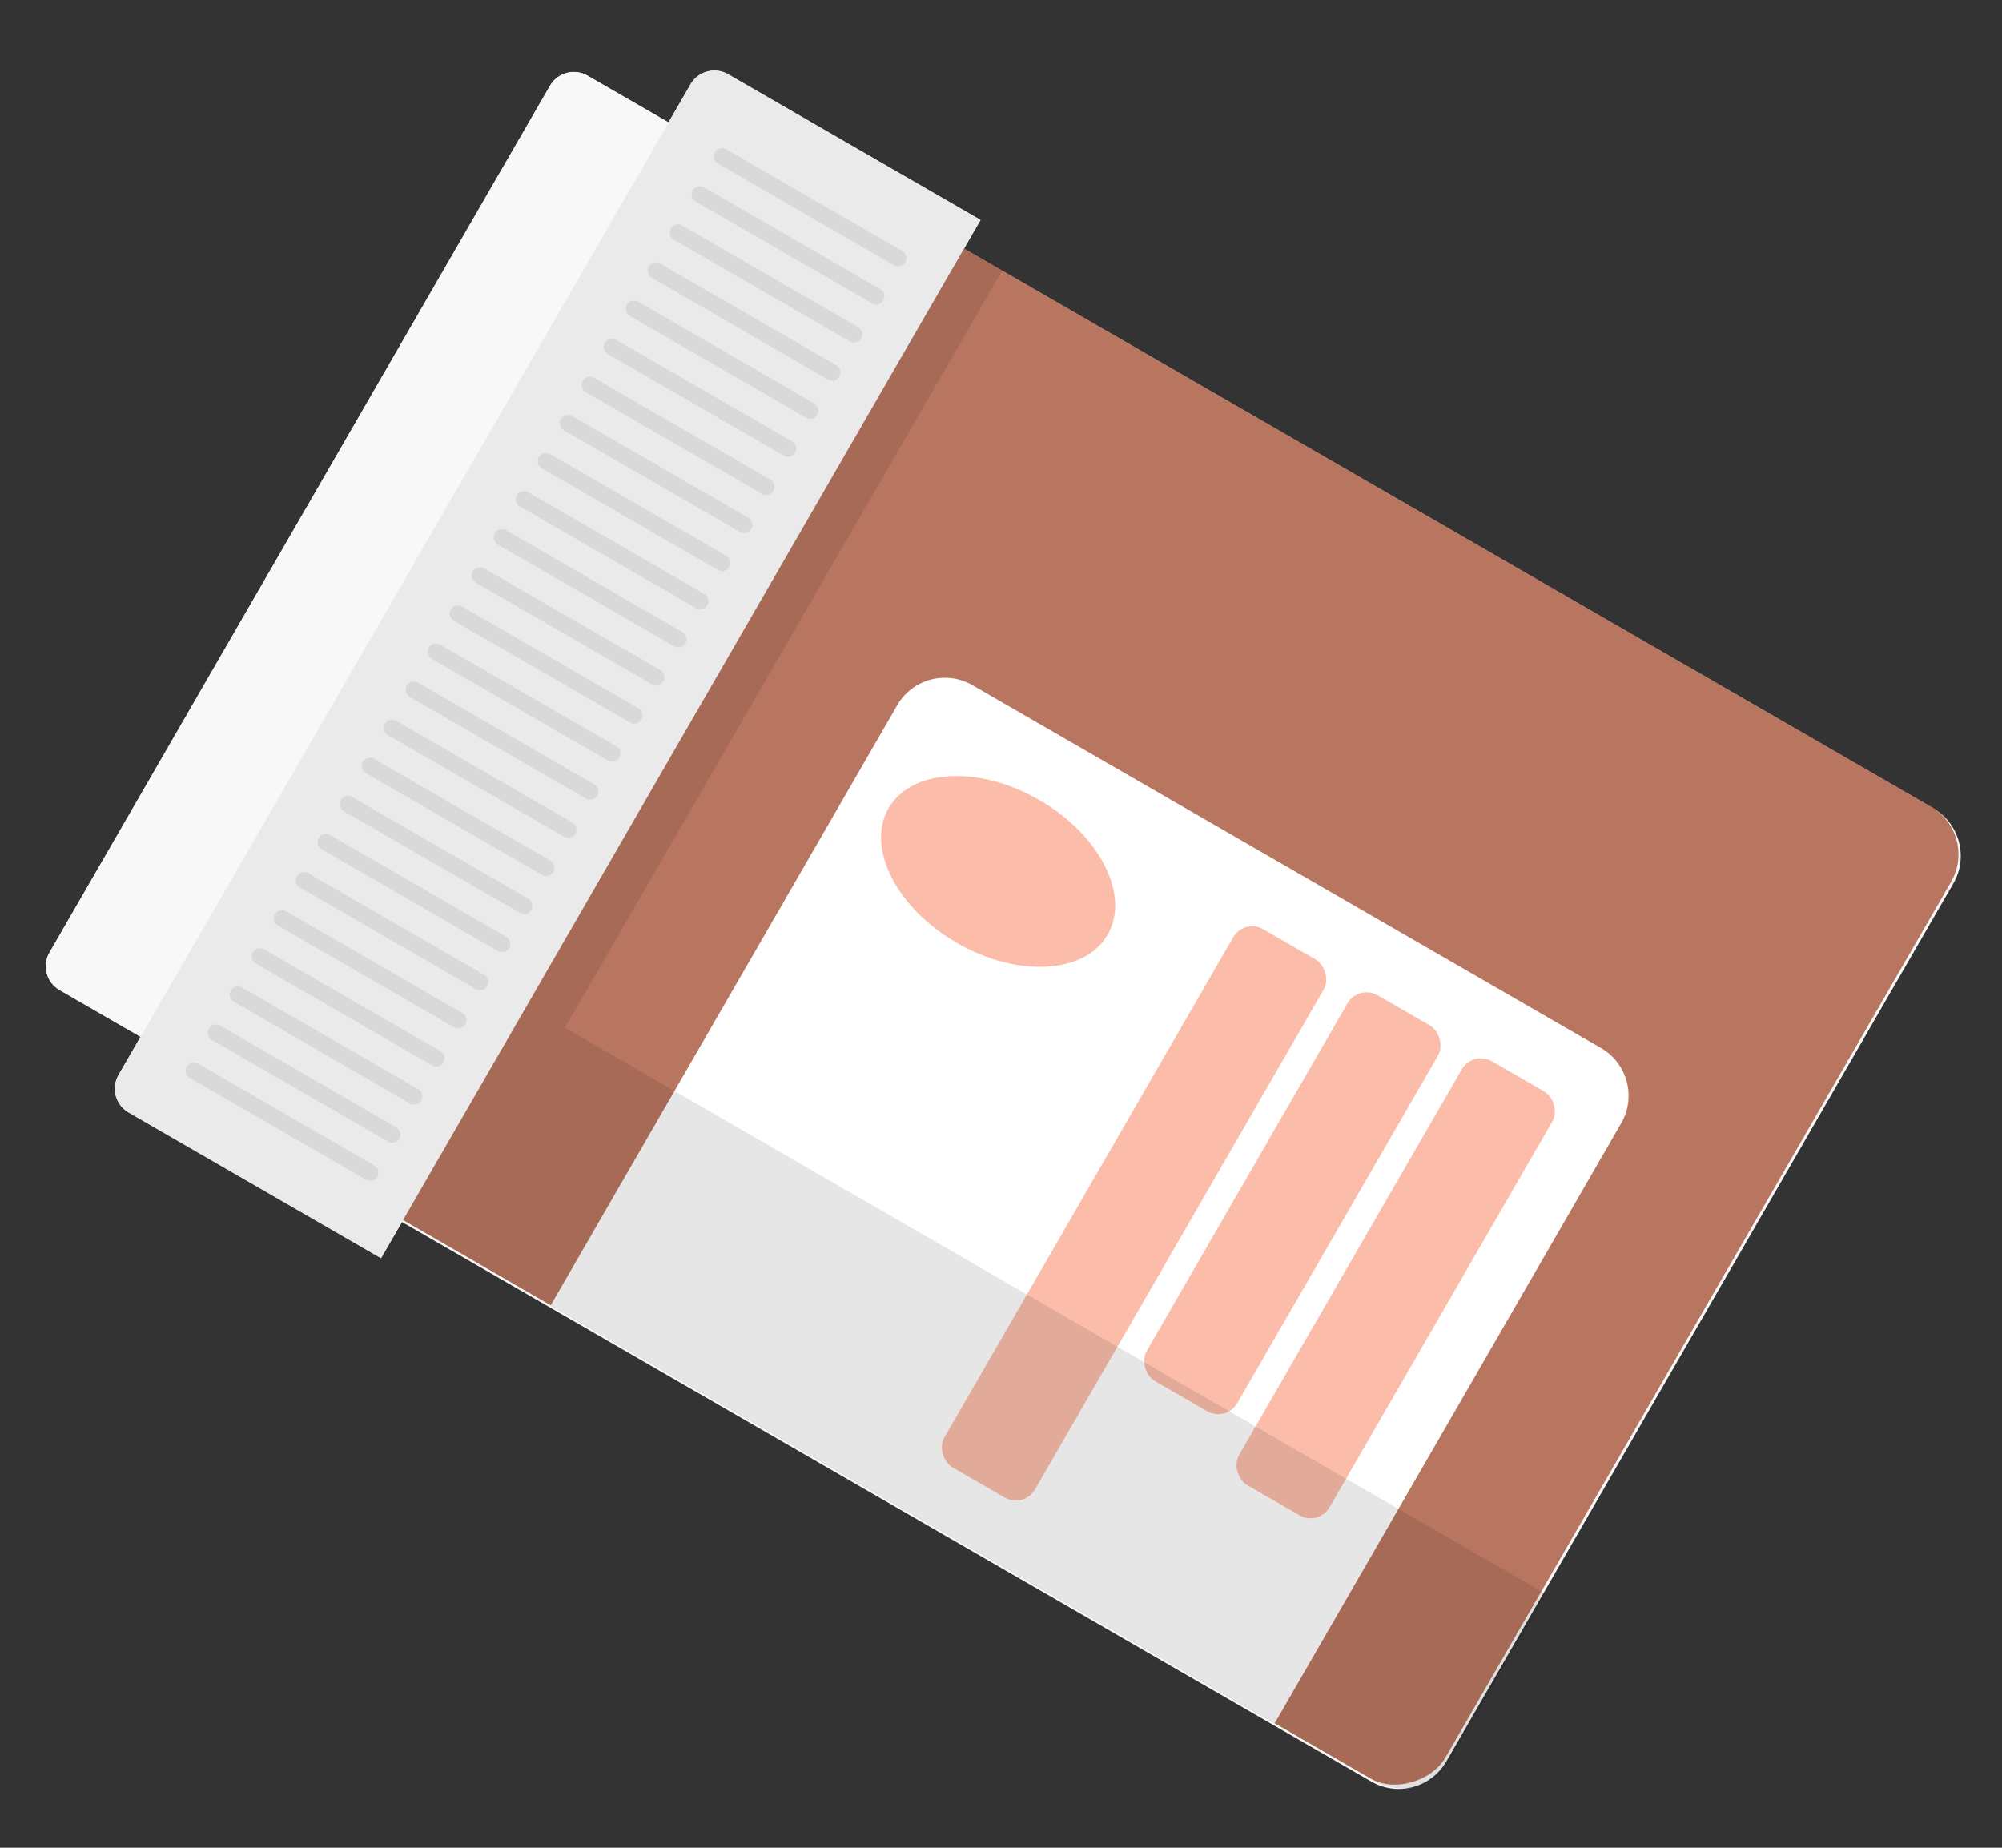 <svg width="364" height="336" viewBox="0 0 364 336" fill="none" xmlns="http://www.w3.org/2000/svg">
<rect x="0" y="0" width="364" height="336" fill="#333333" stroke="none"/>
<path fill-rule="evenodd" clip-rule="evenodd" d="M178.281 40L132.382 13.5C129.991 12.119 126.933 12.939 125.552 15.33L121.552 22.258L106.829 13.758C104.438 12.378 101.38 13.197 99.999 15.588L8.999 173.205C7.619 175.597 8.438 178.655 10.829 180.035L25.552 188.535L21.552 195.463C20.171 197.855 20.991 200.913 23.382 202.294L69.281 228.794L73.081 222.213L249.317 323.963C254.1 326.724 260.216 325.085 262.977 320.302L355.157 160.642C357.919 155.859 356.28 149.743 351.497 146.982L175.261 45.232L178.281 40Z" fill="#F8F8F8"/>
<rect width="225" height="204" rx="10" transform="matrix(-0.866 -0.5 -0.5 0.866 359.746 151.696)" fill="#B87560"/>
<path d="M178.281 40L132.382 13.5C129.99 12.119 126.932 12.939 125.552 15.33L21.552 195.463C20.171 197.855 20.99 200.913 23.382 202.294L69.281 228.794L178.281 40Z" fill="#EAEAEA"/>
<path d="M121.553 22.258L106.83 13.758C104.439 12.378 101.381 13.197 100 15.588L9 173.205C7.619 175.597 8.439 178.654 10.83 180.035L25.553 188.535L121.553 22.258Z" fill="#F8F8F8"/>
<line x1="1.5" y1="-1.5" x2="38.5" y2="-1.5" transform="matrix(-0.866 -0.5 -0.5 0.866 115.854 132.129)" stroke="#D9D9D9" stroke-width="3" stroke-linecap="round"/>
<line x1="1.5" y1="-1.5" x2="38.5" y2="-1.5" transform="matrix(-0.866 -0.5 -0.5 0.866 111.854 139.057)" stroke="#D9D9D9" stroke-width="3" stroke-linecap="round"/>
<line x1="1.5" y1="-1.5" x2="38.5" y2="-1.5" transform="matrix(-0.866 -0.5 -0.5 0.866 107.854 145.985)" stroke="#D9D9D9" stroke-width="3" stroke-linecap="round"/>
<line x1="1.5" y1="-1.5" x2="38.5" y2="-1.5" transform="matrix(-0.866 -0.5 -0.5 0.866 103.854 152.914)" stroke="#D9D9D9" stroke-width="3" stroke-linecap="round"/>
<line x1="1.5" y1="-1.5" x2="38.5" y2="-1.5" transform="matrix(-0.866 -0.5 -0.5 0.866 99.853 159.842)" stroke="#D9D9D9" stroke-width="3" stroke-linecap="round"/>
<line x1="1.5" y1="-1.5" x2="38.5" y2="-1.5" transform="matrix(-0.866 -0.5 -0.5 0.866 95.853 166.77)" stroke="#D9D9D9" stroke-width="3" stroke-linecap="round"/>
<line x1="1.5" y1="-1.5" x2="38.5" y2="-1.5" transform="matrix(-0.866 -0.5 -0.5 0.866 91.853 173.698)" stroke="#D9D9D9" stroke-width="3" stroke-linecap="round"/>
<line x1="1.5" y1="-1.5" x2="38.5" y2="-1.5" transform="matrix(-0.866 -0.5 -0.5 0.866 87.853 180.626)" stroke="#D9D9D9" stroke-width="3" stroke-linecap="round"/>
<line x1="1.5" y1="-1.5" x2="38.5" y2="-1.5" transform="matrix(-0.866 -0.5 -0.5 0.866 83.853 187.555)" stroke="#D9D9D9" stroke-width="3" stroke-linecap="round"/>
<line x1="1.5" y1="-1.5" x2="38.5" y2="-1.5" transform="matrix(-0.866 -0.5 -0.5 0.866 79.853 194.483)" stroke="#D9D9D9" stroke-width="3" stroke-linecap="round"/>
<line x1="1.5" y1="-1.5" x2="38.5" y2="-1.5" transform="matrix(-0.866 -0.5 -0.5 0.866 75.853 201.411)" stroke="#D9D9D9" stroke-width="3" stroke-linecap="round"/>
<line x1="1.5" y1="-1.5" x2="38.5" y2="-1.5" transform="matrix(-0.866 -0.5 -0.5 0.866 71.853 208.339)" stroke="#D9D9D9" stroke-width="3" stroke-linecap="round"/>
<line x1="1.5" y1="-1.5" x2="38.5" y2="-1.5" transform="matrix(-0.866 -0.5 -0.5 0.866 67.853 215.268)" stroke="#D9D9D9" stroke-width="3" stroke-linecap="round"/>
<line x1="1.5" y1="-1.5" x2="38.5" y2="-1.5" transform="matrix(-0.866 -0.5 -0.5 0.866 163.854 48.99)" stroke="#D9D9D9" stroke-width="3" stroke-linecap="round"/>
<line x1="1.5" y1="-1.5" x2="38.5" y2="-1.5" transform="matrix(-0.866 -0.5 -0.5 0.866 159.854 55.919)" stroke="#D9D9D9" stroke-width="3" stroke-linecap="round"/>
<line x1="1.5" y1="-1.5" x2="38.5" y2="-1.5" transform="matrix(-0.866 -0.5 -0.5 0.866 155.854 62.847)" stroke="#D9D9D9" stroke-width="3" stroke-linecap="round"/>
<line x1="1.5" y1="-1.5" x2="38.5" y2="-1.5" transform="matrix(-0.866 -0.5 -0.5 0.866 151.854 69.775)" stroke="#D9D9D9" stroke-width="3" stroke-linecap="round"/>
<line x1="1.5" y1="-1.5" x2="38.5" y2="-1.5" transform="matrix(-0.866 -0.5 -0.5 0.866 147.854 76.703)" stroke="#D9D9D9" stroke-width="3" stroke-linecap="round"/>
<line x1="1.5" y1="-1.5" x2="38.5" y2="-1.5" transform="matrix(-0.866 -0.5 -0.5 0.866 143.854 83.631)" stroke="#D9D9D9" stroke-width="3" stroke-linecap="round"/>
<line x1="1.5" y1="-1.5" x2="38.5" y2="-1.5" transform="matrix(-0.866 -0.5 -0.5 0.866 139.854 90.56)" stroke="#D9D9D9" stroke-width="3" stroke-linecap="round"/>
<line x1="1.5" y1="-1.5" x2="38.5" y2="-1.5" transform="matrix(-0.866 -0.5 -0.5 0.866 135.854 97.488)" stroke="#D9D9D9" stroke-width="3" stroke-linecap="round"/>
<line x1="1.5" y1="-1.5" x2="38.5" y2="-1.5" transform="matrix(-0.866 -0.5 -0.5 0.866 131.854 104.416)" stroke="#D9D9D9" stroke-width="3" stroke-linecap="round"/>
<line x1="1.5" y1="-1.5" x2="38.5" y2="-1.5" transform="matrix(-0.866 -0.5 -0.5 0.866 127.854 111.344)" stroke="#D9D9D9" stroke-width="3" stroke-linecap="round"/>
<line x1="1.5" y1="-1.5" x2="38.5" y2="-1.5" transform="matrix(-0.866 -0.5 -0.5 0.866 123.854 118.272)" stroke="#D9D9D9" stroke-width="3" stroke-linecap="round"/>
<line x1="1.5" y1="-1.5" x2="38.5" y2="-1.5" transform="matrix(-0.866 -0.5 -0.5 0.866 119.854 125.201)" stroke="#D9D9D9" stroke-width="3" stroke-linecap="round"/>
<path d="M294.764 204.246C297.525 199.463 295.886 193.347 291.103 190.586L176.788 124.586C172.005 121.825 165.889 123.463 163.128 128.246L100.128 237.365L231.764 313.365L294.764 204.246Z" fill="white"/>
<ellipse cx="15" cy="23" rx="15" ry="23" transform="matrix(-0.5 0.866 0.866 0.5 169.057 133.978)" fill="#FBBDA9"/>
<rect width="113" height="19" rx="4" transform="matrix(-0.5 0.866 0.866 0.5 226.215 166.978)" fill="#FBBDA9"/>
<rect width="81" height="19" rx="4" transform="matrix(-0.5 0.866 0.866 0.5 247 178.978)" fill="#FBBDA9"/>
<rect width="89" height="19" rx="4" transform="matrix(-0.5 0.866 0.866 0.5 267.783 190.978)" fill="#FBBDA9"/>
<rect width="8" height="159" transform="matrix(-0.866 -0.5 -0.5 0.866 182.211 49.196)" fill="black" fill-opacity="0.1"/>
<path d="M281.111 289.894L95.782 182.894L73.282 221.865L249.951 323.865C254.734 326.627 260.85 324.988 263.611 320.205L281.111 289.894Z" fill="black" fill-opacity="0.1"/>
</svg>

